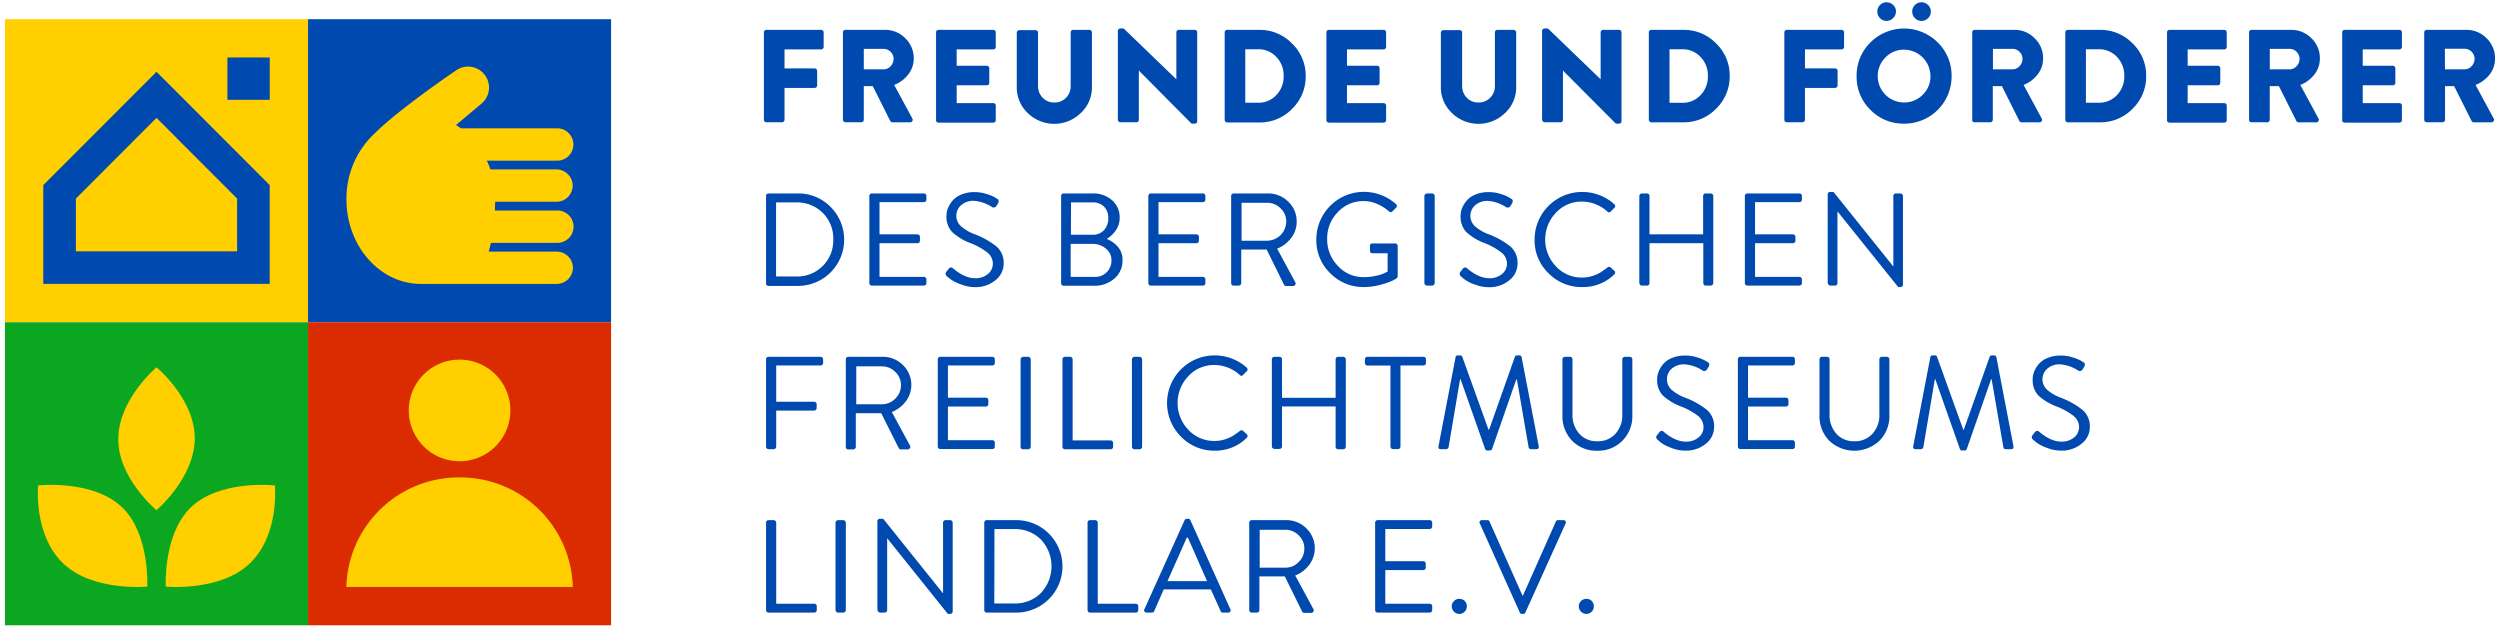 <svg xmlns="http://www.w3.org/2000/svg" id="&#x421;&#x43B;&#x43E;&#x439;_1" data-name="&#x421;&#x43B;&#x43E;&#x439; 1" viewBox="0 0 688.82 172.91"><defs><style>.cls-1{fill:#0049af;}.cls-2{fill:#ffcf00;}.cls-3{fill:#da2c00;}.cls-4{fill:#0ba721;}</style></defs><path class="cls-1" d="M210.48,33V8.92a.68.68,0,0,1,.7-.69h15.06a.63.63,0,0,1,.49.2.64.64,0,0,1,.21.49v4a.7.7,0,0,1-.7.69H216.16v5.24h8.3a.64.64,0,0,1,.49.2.68.68,0,0,1,.2.49v4a.7.7,0,0,1-.2.47.63.63,0,0,1-.49.22h-8.3V33a.67.67,0,0,1-.22.48.66.66,0,0,1-.47.21h-4.29a.68.68,0,0,1-.7-.69Z"></path><path class="cls-1" d="M232.25,33V8.92a.66.66,0,0,1,.2-.49.64.64,0,0,1,.49-.2h10.88a7.67,7.67,0,0,1,5.61,2.31,7.55,7.55,0,0,1,2.33,5.55,7,7,0,0,1-1.48,4.38,8.91,8.91,0,0,1-3.91,2.93l5,9.25a.65.65,0,0,1,0,.71.67.67,0,0,1-.63.34H245.9a.62.62,0,0,1-.58-.32l-4.85-9.65H238V33a.68.68,0,0,1-.2.48.64.64,0,0,1-.49.21h-4.33a.64.64,0,0,1-.49-.2A.66.66,0,0,1,232.25,33ZM238,19.11h5.39a2.6,2.6,0,0,0,2-.87,2.94,2.94,0,0,0,.82-2,2.7,2.7,0,0,0-.82-1.95,2.66,2.66,0,0,0-2-.82H238Z"></path><path class="cls-1" d="M257.91,33V8.92a.63.63,0,0,1,.2-.49.64.64,0,0,1,.49-.2h15.07a.64.64,0,0,1,.49.2.66.66,0,0,1,.2.49v4a.7.7,0,0,1-.2.49.68.68,0,0,1-.49.2H263.59v4.51h8.29a.7.7,0,0,1,.5.2.68.68,0,0,1,.2.49v4a.68.68,0,0,1-.2.49.7.7,0,0,1-.5.2h-8.29v4.91h10.08a.68.68,0,0,1,.49.2.7.7,0,0,1,.2.49v4a.66.66,0,0,1-.2.49.64.64,0,0,1-.49.2H258.6a.64.64,0,0,1-.49-.2A.63.63,0,0,1,257.91,33Z"></path><path class="cls-1" d="M280.15,24v-15a.72.72,0,0,1,.69-.69h4.47a.68.68,0,0,1,.7.69V23.66a4.53,4.53,0,0,0,1.27,3.26,4.27,4.27,0,0,0,3.2,1.32,4.37,4.37,0,0,0,3.26-1.32A4.5,4.5,0,0,0,295,23.66V8.92a.66.66,0,0,1,.2-.49.66.66,0,0,1,.49-.2h4.48a.66.66,0,0,1,.47.21.67.67,0,0,1,.22.48V24a9.6,9.6,0,0,1-3.06,7.13,10.47,10.47,0,0,1-14.65,0A9.65,9.65,0,0,1,280.15,24Z"></path><path class="cls-1" d="M308,33l0-24.49a.66.66,0,0,1,.2-.46.68.68,0,0,1,.49-.2h.91l14.52,14h0V8.92a.63.63,0,0,1,.2-.49.64.64,0,0,1,.49-.2h4.37a.67.67,0,0,1,.49.21.73.73,0,0,1,.2.48V33.41a.66.66,0,0,1-.2.46.7.7,0,0,1-.49.2h-.58a.65.65,0,0,1-.48-.18L313.78,19.44h0V33a.66.66,0,0,1-.2.49.64.64,0,0,1-.49.2h-4.33A.72.72,0,0,1,308,33Z"></path><path class="cls-1" d="M337.43,33V8.92a.66.66,0,0,1,.2-.49.62.62,0,0,1,.46-.2H347A12.31,12.31,0,0,1,356,12a12.18,12.18,0,0,1,3.75,9A12.31,12.31,0,0,1,356,30a12.32,12.32,0,0,1-9,3.74h-8.88a.62.62,0,0,1-.46-.2A.66.66,0,0,1,337.43,33Zm5.68-4.69h3.49a6.71,6.71,0,0,0,5.08-2.13,7.33,7.33,0,0,0,2-5.26,7.27,7.27,0,0,0-2-5.22,6.71,6.71,0,0,0-5.08-2.13h-3.49Z"></path><path class="cls-1" d="M365.46,33V8.92a.68.68,0,0,1,.69-.69h15.07a.66.66,0,0,1,.49.2.66.66,0,0,1,.2.49v4a.68.68,0,0,1-.69.69H371.13v4.51h8.3a.66.66,0,0,1,.49.2.64.64,0,0,1,.2.49v4a.64.64,0,0,1-.2.49.66.66,0,0,1-.49.2h-8.3v4.91h10.09a.68.68,0,0,1,.69.69v4a.66.66,0,0,1-.2.49.66.66,0,0,1-.49.2H366.15a.68.68,0,0,1-.69-.69Z"></path><path class="cls-1" d="M397,24v-15a.71.71,0,0,1,.22-.48.67.67,0,0,1,.47-.21h4.48a.64.64,0,0,1,.49.2.63.63,0,0,1,.2.49V23.66a4.54,4.54,0,0,0,1.28,3.26,4.25,4.25,0,0,0,3.2,1.32,4.37,4.37,0,0,0,3.26-1.32,4.5,4.5,0,0,0,1.29-3.26V8.92a.66.66,0,0,1,.2-.49.64.64,0,0,1,.49-.2h4.48a.74.74,0,0,1,.69.69V24a9.6,9.6,0,0,1-3.06,7.13,10.47,10.47,0,0,1-14.65,0A9.66,9.66,0,0,1,397,24Z"></path><path class="cls-1" d="M424.89,33l0-24.49a.66.66,0,0,1,.2-.46.7.7,0,0,1,.5-.2h.91l14.52,14h0V8.92a.64.64,0,0,1,.21-.49.63.63,0,0,1,.49-.2h4.36a.67.67,0,0,1,.5.21.72.72,0,0,1,.19.48V33.41a.65.65,0,0,1-.19.46.7.7,0,0,1-.5.2h-.58a.64.64,0,0,1-.47-.18L430.64,19.44h0V33a.68.68,0,0,1-.7.69h-4.33a.74.74,0,0,1-.69-.69Z"></path><path class="cls-1" d="M454.3,33V8.92a.66.66,0,0,1,.2-.49.59.59,0,0,1,.45-.2h8.88a12.33,12.33,0,0,1,9,3.73,12.18,12.18,0,0,1,3.75,9,12.31,12.31,0,0,1-3.75,9,12.34,12.34,0,0,1-9,3.74H455a.59.59,0,0,1-.45-.2A.66.66,0,0,1,454.3,33ZM460,28.32h3.49a6.71,6.71,0,0,0,5.08-2.13,7.37,7.37,0,0,0,2-5.26,7.31,7.31,0,0,0-2-5.22,6.71,6.71,0,0,0-5.08-2.13H460Z"></path><path class="cls-1" d="M491.64,33V8.92a.66.66,0,0,1,.2-.49.64.64,0,0,1,.49-.2H507.4a.64.64,0,0,1,.49.2.66.66,0,0,1,.2.49v4a.7.7,0,0,1-.2.49.68.68,0,0,1-.49.2H497.32v5.24h8.3a.66.66,0,0,1,.49.2.68.68,0,0,1,.2.49v4a.7.7,0,0,1-.2.47.64.64,0,0,1-.49.22h-8.3V33a.74.74,0,0,1-.69.69h-4.3a.64.64,0,0,1-.49-.2A.66.66,0,0,1,491.64,33Z"></path><path class="cls-1" d="M515.35,30.26a12.61,12.61,0,0,1-3.8-9.26,12.75,12.75,0,0,1,3.8-9.3,13.12,13.12,0,0,1,18.55,0,12.73,12.73,0,0,1,3.82,9.3,13,13,0,0,1-13.11,13.07A12.61,12.61,0,0,1,515.35,30.26ZM521.59,5a2.47,2.47,0,0,1-1.82.76A2.43,2.43,0,0,1,518,5a2.51,2.51,0,0,1-.74-1.82,2.41,2.41,0,0,1,.74-1.8,2.45,2.45,0,0,1,1.8-.75,2.5,2.5,0,0,1,1.82.75,2.4,2.4,0,0,1,.77,1.8A2.5,2.5,0,0,1,521.59,5Zm-4.22,16a7.27,7.27,0,0,0,7.24,7.24,7.06,7.06,0,0,0,5.14-2.13A6.92,6.92,0,0,0,531.89,21a7.31,7.31,0,0,0-7.28-7.31,6.94,6.94,0,0,0-5.11,2.14A7.1,7.1,0,0,0,517.37,21ZM531.24,5a2.49,2.49,0,0,1-1.82.76,2.4,2.4,0,0,1-1.8-.76,2.52,2.52,0,0,1-.75-1.82,2.42,2.42,0,0,1,.75-1.8,2.42,2.42,0,0,1,1.8-.75,2.52,2.52,0,0,1,1.82.75,2.4,2.4,0,0,1,.76,1.8A2.49,2.49,0,0,1,531.24,5Z"></path><path class="cls-1" d="M543.4,33V8.92a.66.66,0,0,1,.19-.49.66.66,0,0,1,.5-.2H555a7.66,7.66,0,0,1,5.6,2.31,7.51,7.51,0,0,1,2.33,5.55,7.07,7.07,0,0,1-1.47,4.38,9,9,0,0,1-3.91,2.93l5,9.25a.65.65,0,0,1,0,.71.67.67,0,0,1-.64.34H557a.63.63,0,0,1-.58-.32l-4.84-9.65h-2.51V33a.73.73,0,0,1-.2.48.65.65,0,0,1-.49.21h-4.33a.66.66,0,0,1-.5-.2A.66.66,0,0,1,543.4,33Zm5.71-13.9h5.39a2.56,2.56,0,0,0,1.94-.87,2.9,2.9,0,0,0,.82-2,2.66,2.66,0,0,0-.82-1.95,2.62,2.62,0,0,0-1.94-.82h-5.39Z"></path><path class="cls-1" d="M569.05,33V8.92a.66.66,0,0,1,.2-.49.62.62,0,0,1,.46-.2h8.88a12.33,12.33,0,0,1,9,3.73,12.17,12.17,0,0,1,3.74,9,12.3,12.3,0,0,1-3.74,9,12.34,12.34,0,0,1-9,3.74h-8.88a.62.62,0,0,1-.46-.2A.66.66,0,0,1,569.05,33Zm5.68-4.69h3.5a6.69,6.69,0,0,0,5.07-2.13,7.33,7.33,0,0,0,2-5.26,7.27,7.27,0,0,0-2-5.22,6.69,6.69,0,0,0-5.07-2.13h-3.5Z"></path><path class="cls-1" d="M597.08,33V8.92a.63.63,0,0,1,.2-.49.64.64,0,0,1,.49-.2h15.07a.64.64,0,0,1,.49.2.66.66,0,0,1,.2.49v4a.7.7,0,0,1-.2.49.68.68,0,0,1-.49.2H602.76v4.51h8.29a.7.7,0,0,1,.5.2.68.68,0,0,1,.2.49v4a.68.68,0,0,1-.2.49.7.7,0,0,1-.5.2h-8.29v4.91h10.08a.68.68,0,0,1,.49.2.7.7,0,0,1,.2.49v4a.66.66,0,0,1-.2.49.64.64,0,0,1-.49.2H597.77a.64.64,0,0,1-.49-.2A.63.63,0,0,1,597.08,33Z"></path><path class="cls-1" d="M619.68,33V8.92a.66.66,0,0,1,.2-.49.64.64,0,0,1,.49-.2h10.88a7.67,7.67,0,0,1,5.61,2.31,7.55,7.55,0,0,1,2.33,5.55,7,7,0,0,1-1.48,4.38,8.91,8.91,0,0,1-3.91,2.93l5,9.25a.67.67,0,0,1,0,.71.69.69,0,0,1-.64.34h-4.84a.62.62,0,0,1-.58-.32l-4.84-9.65h-2.52V33a.68.68,0,0,1-.2.48.64.64,0,0,1-.49.21h-4.33a.64.64,0,0,1-.49-.2A.66.66,0,0,1,619.68,33Zm5.71-13.9h5.39a2.6,2.6,0,0,0,2-.87,2.94,2.94,0,0,0,.82-2,2.7,2.7,0,0,0-.82-1.95,2.66,2.66,0,0,0-2-.82h-5.39Z"></path><path class="cls-1" d="M645.34,33V8.92a.66.66,0,0,1,.2-.49.64.64,0,0,1,.49-.2H661.1a.64.64,0,0,1,.49.2.66.66,0,0,1,.2.49v4a.7.7,0,0,1-.2.49.68.68,0,0,1-.49.2H651v4.51h8.3a.7.7,0,0,1,.49.2.68.68,0,0,1,.2.49v4a.68.68,0,0,1-.2.49.7.7,0,0,1-.49.2H651v4.91H661.1a.68.68,0,0,1,.49.2.7.7,0,0,1,.2.49v4a.66.66,0,0,1-.2.49.64.64,0,0,1-.49.2H646a.64.64,0,0,1-.49-.2A.66.66,0,0,1,645.34,33Z"></path><path class="cls-1" d="M667.94,33V8.92a.66.66,0,0,1,.2-.49.66.66,0,0,1,.49-.2h10.89a7.66,7.66,0,0,1,5.6,2.31,7.55,7.55,0,0,1,2.33,5.55A7.07,7.07,0,0,1,686,20.47a9,9,0,0,1-3.92,2.93l5,9.25a.65.65,0,0,1,0,.71.69.69,0,0,1-.64.34h-4.84a.62.62,0,0,1-.58-.32l-4.84-9.65h-2.51V33a.73.73,0,0,1-.2.48.67.67,0,0,1-.5.21h-4.33a.66.66,0,0,1-.49-.2A.66.66,0,0,1,667.94,33Zm5.72-13.9H679a2.6,2.6,0,0,0,2-.87,2.9,2.9,0,0,0,.82-2A2.8,2.8,0,0,0,679,13.43h-5.38Z"></path><path class="cls-1" d="M211.07,78V54a.66.66,0,0,1,.2-.5.62.62,0,0,1,.45-.2h8.15a12.37,12.37,0,0,1,9,3.73,12.75,12.75,0,0,1-9,21.75h-8.15a.62.62,0,0,1-.45-.2A.64.64,0,0,1,211.07,78Zm2.76-1.82h5.46A9.92,9.92,0,0,0,229.59,66a9.91,9.91,0,0,0-2.91-7.36,10.09,10.09,0,0,0-7.39-2.87h-5.46Z"></path><path class="cls-1" d="M239.53,78V54a.7.7,0,0,1,.2-.5.68.68,0,0,1,.49-.2h14.34a.68.68,0,0,1,.49.2.7.7,0,0,1,.2.5v1a.68.68,0,0,1-.2.49.64.64,0,0,1-.49.2H242.33v8.88h10.45a.68.68,0,0,1,.69.69v1.06a.68.68,0,0,1-.2.49.66.66,0,0,1-.49.2H242.33v9.28h12.23a.68.68,0,0,1,.49.2.7.7,0,0,1,.2.49V78a.68.68,0,0,1-.69.69H240.22a.68.68,0,0,1-.69-.69Z"></path><path class="cls-1" d="M260.93,76.15a.86.86,0,0,1-.22-1.24,3.54,3.54,0,0,0,.29-.35l.26-.34c.43-.58.86-.69,1.27-.33,2.16,1.84,4.21,2.77,6.15,2.77a5.2,5.2,0,0,0,3.51-1.17,3.59,3.59,0,0,0,1.37-2.84,3.93,3.93,0,0,0-1.51-3.07,18.82,18.82,0,0,0-4.86-2.68,15.27,15.27,0,0,1-4.88-3,6.19,6.19,0,0,1-1.53-4.49,5.64,5.64,0,0,1,.42-2.08,7.71,7.71,0,0,1,1.28-2.07,6.13,6.13,0,0,1,2.43-1.67,9.4,9.4,0,0,1,3.63-.66,10.86,10.86,0,0,1,3.14.47,12.53,12.53,0,0,1,2.32.91l.76.48a.63.63,0,0,1,.36.4A1.09,1.09,0,0,1,275,56l-.22.35-.22.34a.86.86,0,0,1-1.27.33,10.57,10.57,0,0,0-4.77-1.67,5,5,0,0,0-3.8,1.27,3.89,3.89,0,0,0,0,5.66,11.67,11.67,0,0,0,3.69,2.2,22.33,22.33,0,0,1,6.13,3.42,5.9,5.9,0,0,1,2,4.66,5.79,5.79,0,0,1-2.31,4.68,8.52,8.52,0,0,1-5.55,1.87,10.54,10.54,0,0,1-3.81-.71,13.13,13.13,0,0,1-2.62-1.23A13.62,13.62,0,0,1,260.93,76.15Z"></path><path class="cls-1" d="M292.37,78V54a.68.68,0,0,1,.69-.7h8a7.69,7.69,0,0,1,5.38,1.9A6.19,6.19,0,0,1,308.5,60a5.9,5.9,0,0,1-1.06,3.46,7.6,7.6,0,0,1-2.51,2.36A8.19,8.19,0,0,1,308,68a5.44,5.44,0,0,1,1.29,3.73,6.48,6.48,0,0,1-2.22,5,8.28,8.28,0,0,1-5.72,2h-8.3a.7.7,0,0,1-.49-.2A.68.68,0,0,1,292.37,78ZM295,76.29h6.62A4.4,4.4,0,0,0,304.93,75a4.5,4.5,0,0,0,1.31-3.29,4,4,0,0,0-1.53-3.2A5.54,5.54,0,0,0,301,67.19h-6Zm.07-11.61H301a4.11,4.11,0,0,0,3.2-1.29,4.71,4.71,0,0,0,1.16-3.26A4.39,4.39,0,0,0,304.26,57,4.28,4.28,0,0,0,301,55.77H295.1Z"></path><path class="cls-1" d="M316.4,78V54a.68.68,0,0,1,.69-.7h14.34a.68.68,0,0,1,.69.7v1a.68.68,0,0,1-.2.49.66.66,0,0,1-.49.2H319.2v8.88h10.44a.7.7,0,0,1,.5.2.69.69,0,0,1,.19.49v1.06a.67.67,0,0,1-.19.49.66.66,0,0,1-.5.2H319.2v9.28h12.23a.68.68,0,0,1,.69.69V78a.68.68,0,0,1-.2.49.7.7,0,0,1-.49.2H317.09a.66.66,0,0,1-.49-.2A.64.64,0,0,1,316.4,78Z"></path><path class="cls-1" d="M339.22,78V54a.68.68,0,0,1,.69-.7h9.42a7.78,7.78,0,0,1,5.61,2.26,7.38,7.38,0,0,1,2.33,5.5,7.22,7.22,0,0,1-1.48,4.45,8.77,8.77,0,0,1-3.91,3l5,9.25a.66.66,0,0,1,0,.7.68.68,0,0,1-.64.35h-1.86a.62.62,0,0,1-.58-.33L349,68.76h-7V78a.69.69,0,0,1-.2.47.64.64,0,0,1-.49.22h-1.42a.66.66,0,0,1-.49-.2A.64.64,0,0,1,339.22,78Zm2.87-11.68h7.06A5.31,5.31,0,0,0,354.39,61a4.88,4.88,0,0,0-1.56-3.6,5.1,5.1,0,0,0-3.68-1.53h-7.06Z"></path><path class="cls-1" d="M366.53,75.29A12.53,12.53,0,0,1,362.69,66a13.11,13.11,0,0,1,13.14-13.14,13.28,13.28,0,0,1,8.81,3.38.65.65,0,0,1,0,1l-1,1c-.26.29-.58.28-.94,0a12.26,12.26,0,0,0-3.29-2.06,9.28,9.28,0,0,0-3.63-.78,9.55,9.55,0,0,0-7.19,3.07,10.32,10.32,0,0,0-2.92,7.37,10.47,10.47,0,0,0,2.92,7.39,9.46,9.46,0,0,0,7.19,3.13,15.25,15.25,0,0,0,3.42-.38,10.59,10.59,0,0,0,2.37-.78l.76-.37V69.78h-4.18a.66.66,0,0,1-.49-.19.57.57,0,0,1-.2-.47V67.78a.62.62,0,0,1,.69-.7h6.3a.64.64,0,0,1,.45.2.7.7,0,0,1,.2.5v8.33a.69.69,0,0,1-.29.58q-.4.25-1.17.66a20.66,20.66,0,0,1-3.13,1.07,17,17,0,0,1-4.69.67A12.71,12.71,0,0,1,366.53,75.29Z"></path><path class="cls-1" d="M392.46,78V54a.71.71,0,0,1,.22-.48.69.69,0,0,1,.47-.22h1.46a.76.76,0,0,1,.69.7V78a.76.76,0,0,1-.69.69h-1.46a.65.65,0,0,1-.47-.22A.67.67,0,0,1,392.46,78Z"></path><path class="cls-1" d="M402.58,76.15a.86.86,0,0,1-.22-1.24,2.53,2.53,0,0,0,.29-.35l.26-.34c.43-.58.86-.69,1.27-.33,2.16,1.84,4.21,2.77,6.15,2.77a5.23,5.23,0,0,0,3.52-1.17,3.58,3.58,0,0,0,1.36-2.84,3.9,3.9,0,0,0-1.51-3.07,18.82,18.82,0,0,0-4.86-2.68,15.27,15.27,0,0,1-4.88-3,6.18,6.18,0,0,1-1.52-4.49,5.83,5.83,0,0,1,.41-2.08,7.71,7.71,0,0,1,1.28-2.07,6.1,6.1,0,0,1,2.44-1.67,9.31,9.31,0,0,1,3.62-.66,10.93,10.93,0,0,1,3.15.47,12.38,12.38,0,0,1,2.31.91l.76.48a.67.67,0,0,1,.37.4,1.15,1.15,0,0,1-.15.83l-.22.35-.22.34a.86.86,0,0,1-1.27.33,10.57,10.57,0,0,0-4.77-1.67,5,5,0,0,0-3.8,1.27,3.89,3.89,0,0,0,0,5.66,11.67,11.67,0,0,0,3.69,2.2,22.18,22.18,0,0,1,6.13,3.42,5.9,5.9,0,0,1,1.95,4.66,5.79,5.79,0,0,1-2.31,4.68,8.52,8.52,0,0,1-5.55,1.87,10.48,10.48,0,0,1-3.8-.71,9.73,9.73,0,0,1-3.88-2.23Z"></path><path class="cls-1" d="M426.66,75.29A12.53,12.53,0,0,1,422.82,66,13.11,13.11,0,0,1,436,52.89a13.26,13.26,0,0,1,8.8,3.38.66.66,0,0,1,0,1l-1,1c-.27.34-.59.32-.95,0a10.42,10.42,0,0,0-6.95-2.73,9.59,9.59,0,0,0-7.21,3.09,10.68,10.68,0,0,0,0,14.74,9.57,9.57,0,0,0,7.21,3.1,9.34,9.34,0,0,0,2.82-.42,9.69,9.69,0,0,0,2.13-.91c.53-.33,1.2-.8,2-1.4a.71.71,0,0,1,.87-.11l1.1,1a.56.56,0,0,1,.2.47.77.77,0,0,1-.24.51A12.2,12.2,0,0,1,436,79.09,12.71,12.71,0,0,1,426.66,75.29Z"></path><path class="cls-1" d="M451.68,78V54a.76.76,0,0,1,.69-.7h1.42a.68.68,0,0,1,.49.2.7.7,0,0,1,.2.5V64.57h14.78V54a.68.68,0,0,1,.69-.7h1.42a.76.76,0,0,1,.69.7V78a.76.76,0,0,1-.69.69H470a.66.66,0,0,1-.49-.2.64.64,0,0,1-.2-.49V67H454.48V78a.68.68,0,0,1-.69.69h-1.42a.76.76,0,0,1-.69-.69Z"></path><path class="cls-1" d="M480.76,78V54a.68.68,0,0,1,.69-.7h14.34a.68.68,0,0,1,.49.2.7.7,0,0,1,.2.5v1a.68.68,0,0,1-.2.49.64.64,0,0,1-.49.2H483.56v8.88H494a.68.68,0,0,1,.69.69v1.06a.68.68,0,0,1-.2.49.66.66,0,0,1-.49.2H483.56v9.28h12.23a.68.68,0,0,1,.49.2.7.7,0,0,1,.2.49V78a.68.68,0,0,1-.69.69H481.45a.66.66,0,0,1-.49-.2A.64.64,0,0,1,480.76,78Z"></path><path class="cls-1" d="M503.58,78V53.55a.61.61,0,0,1,.2-.46.66.66,0,0,1,.49-.2h.91l16.41,20.45h.08V54a.68.68,0,0,1,.69-.7h1.27a.71.71,0,0,1,.48.22.7.7,0,0,1,.21.48V78.44a.59.59,0,0,1-.2.45.63.63,0,0,1-.49.2H523L506.27,58.24h0V78a.64.64,0,0,1-.2.49.66.66,0,0,1-.49.2h-1.27a.76.76,0,0,1-.69-.69Z"></path><path class="cls-1" d="M211.07,123.07V99a.64.64,0,0,1,.2-.49.66.66,0,0,1,.49-.2H226.1a.68.68,0,0,1,.69.69V100a.68.68,0,0,1-.69.69H213.87v10h10.44a.68.68,0,0,1,.7.69v1.06a.69.69,0,0,1-.2.47.65.65,0,0,1-.5.22H213.87v9.94a.7.7,0,0,1-.2.47.63.63,0,0,1-.49.22h-1.42a.66.66,0,0,1-.49-.2A.64.64,0,0,1,211.07,123.07Z"></path><path class="cls-1" d="M233.05,123.07V99a.68.68,0,0,1,.69-.69h9.43a7.74,7.74,0,0,1,5.6,2.26,7.58,7.58,0,0,1,.86,9.95,9,9,0,0,1-3.91,3l5,9.24a.65.65,0,0,1,0,.71.69.69,0,0,1-.64.35h-1.85a.63.63,0,0,1-.59-.33l-4.84-9.65h-7v9.29a.7.7,0,0,1-.2.47.63.63,0,0,1-.49.22h-1.42a.68.68,0,0,1-.69-.69Zm2.87-11.69H243a5.05,5.05,0,0,0,3.67-1.54,5.12,5.12,0,0,0,1.57-3.77,4.89,4.89,0,0,0-1.57-3.6,5.08,5.08,0,0,0-3.67-1.53h-7.07Z"></path><path class="cls-1" d="M258.38,123.07V99a.68.68,0,0,1,.69-.69h14.34a.66.66,0,0,1,.49.2.64.64,0,0,1,.2.49V100a.64.64,0,0,1-.2.49.66.66,0,0,1-.49.2H261.18v8.88h10.45a.68.68,0,0,1,.69.69v1.06a.68.68,0,0,1-.69.69H261.18v9.28h12.23a.66.66,0,0,1,.49.2.64.64,0,0,1,.2.49v1.06a.64.64,0,0,1-.2.49.66.66,0,0,1-.49.2H259.07a.68.68,0,0,1-.69-.69Z"></path><path class="cls-1" d="M281.2,123.07V99a.76.76,0,0,1,.69-.69h1.46A.76.76,0,0,1,284,99v24.1a.65.65,0,0,1-.22.47.63.63,0,0,1-.47.22h-1.46a.63.63,0,0,1-.47-.22A.65.65,0,0,1,281.2,123.07Z"></path><path class="cls-1" d="M292.74,123.07V99a.68.68,0,0,1,.69-.69h1.42a.63.63,0,0,1,.49.22.69.69,0,0,1,.2.47v22.35H306a.66.66,0,0,1,.49.2.64.64,0,0,1,.2.49v1.06a.64.64,0,0,1-.2.49.66.66,0,0,1-.49.2H293.43a.68.68,0,0,1-.69-.69Z"></path><path class="cls-1" d="M311.88,123.07V99a.67.67,0,0,1,.22-.47.65.65,0,0,1,.47-.22H314a.76.76,0,0,1,.69.69v24.1a.65.65,0,0,1-.22.47.63.63,0,0,1-.47.22h-1.46a.65.65,0,0,1-.47-.22A.69.69,0,0,1,311.88,123.07Z"></path><path class="cls-1" d="M325.4,120.32a13.12,13.12,0,0,1,9.3-22.4,13.22,13.22,0,0,1,8.81,3.38.66.66,0,0,1,0,1l-1,1c-.26.34-.58.33-.94,0a10.42,10.42,0,0,0-6.95-2.73,9.59,9.59,0,0,0-7.21,3.09,10.68,10.68,0,0,0,0,14.74,9.59,9.59,0,0,0,7.21,3.09,9.34,9.34,0,0,0,2.82-.41,10.43,10.43,0,0,0,2.13-.91c.53-.33,1.2-.8,2-1.4a.7.7,0,0,1,.87-.11l1.09,1a.51.51,0,0,1,.2.47.76.76,0,0,1-.23.51,12.22,12.22,0,0,1-8.85,3.53A12.75,12.75,0,0,1,325.4,120.32Z"></path><path class="cls-1" d="M350.43,123.07V99a.66.66,0,0,1,.21-.47.67.67,0,0,1,.48-.22h1.42a.7.7,0,0,1,.49.2.68.68,0,0,1,.2.49V109.6H368V99a.65.65,0,0,1,.21-.49.66.66,0,0,1,.49-.2h1.42a.65.65,0,0,1,.47.22.67.67,0,0,1,.22.47v24.1a.69.69,0,0,1-.22.47.65.65,0,0,1-.47.22H368.7a.66.66,0,0,1-.49-.2.65.65,0,0,1-.21-.49V112H353.23v11a.68.68,0,0,1-.2.49.7.7,0,0,1-.49.2h-1.42a.74.74,0,0,1-.69-.69Z"></path><path class="cls-1" d="M383.11,123.07V100.72h-6.33a.7.7,0,0,1-.5-.2.68.68,0,0,1-.2-.49V99a.68.68,0,0,1,.2-.49.7.7,0,0,1,.5-.2h15.43a.7.7,0,0,1,.49.2.68.68,0,0,1,.2.49V100a.68.68,0,0,1-.2.49.7.7,0,0,1-.49.2h-6.34v22.35a.66.66,0,0,1-.2.47.61.61,0,0,1-.49.22H383.8a.63.63,0,0,1-.49-.22A.66.66,0,0,1,383.11,123.07Z"></path><path class="cls-1" d="M396.36,122.88l4.69-24.45a.6.6,0,0,1,.66-.51h.58a.6.6,0,0,1,.62.4l7.21,20.05h.18l7.09-20.05a.6.6,0,0,1,.62-.4h.58a.6.6,0,0,1,.66.51l4.7,24.45c.12.59-.1.88-.66.88h-1.46a.63.63,0,0,1-.65-.51l-3.24-18.75h-.15l-6.69,19.22a.6.6,0,0,1-.62.4h-.66a.6.6,0,0,1-.62-.4l-6.76-19.22h-.15l-3.17,18.75a.56.56,0,0,1-.23.34.69.69,0,0,1-.42.17H397C396.45,123.76,396.24,123.47,396.36,122.88Z"></path><path class="cls-1" d="M430.5,114.37V99a.64.64,0,0,1,.2-.47.61.61,0,0,1,.49-.22h1.38a.68.68,0,0,1,.49.2.64.64,0,0,1,.2.49v15.18a7.7,7.7,0,0,0,1.86,5.3,6.35,6.35,0,0,0,5,2.09,6.44,6.44,0,0,0,5-2.08,7.51,7.51,0,0,0,1.87-5.24V99a.68.68,0,0,1,.69-.69h1.38a.65.65,0,0,1,.5.22.69.69,0,0,1,.2.47v15.4a9.63,9.63,0,0,1-2.71,7,9.34,9.34,0,0,1-7,2.78,9.23,9.23,0,0,1-6.92-2.78A9.61,9.61,0,0,1,430.5,114.37Z"></path><path class="cls-1" d="M456.74,121.17a.84.84,0,0,1-.22-1.23c.07-.08.17-.19.29-.35s.21-.27.26-.35c.43-.58.86-.69,1.27-.32q3.24,2.76,6.15,2.76a5.2,5.2,0,0,0,3.51-1.16,3.61,3.61,0,0,0,1.37-2.84,4,4,0,0,0-1.51-3.08,18.85,18.85,0,0,0-4.86-2.67,15.27,15.27,0,0,1-4.88-3,6.21,6.21,0,0,1-1.53-4.5,5.59,5.59,0,0,1,.42-2.07,7.67,7.67,0,0,1,1.27-2.07,6.29,6.29,0,0,1,2.44-1.68,9.57,9.57,0,0,1,3.62-.65,10.88,10.88,0,0,1,3.15.47,12.38,12.38,0,0,1,2.31.91l.77.47a.68.68,0,0,1,.36.4,1.16,1.16,0,0,1-.14.84,3.94,3.94,0,0,0-.22.35l-.22.34a.86.86,0,0,1-1.27.33,10.45,10.45,0,0,0-4.77-1.67,5.08,5.08,0,0,0-3.81,1.27,3.91,3.91,0,0,0,0,5.66,11.85,11.85,0,0,0,3.7,2.2,22.33,22.33,0,0,1,6.13,3.42,5.87,5.87,0,0,1,1.95,4.66,5.79,5.79,0,0,1-2.31,4.68,8.52,8.52,0,0,1-5.55,1.87,10.54,10.54,0,0,1-3.81-.71,12.25,12.25,0,0,1-2.62-1.24A12.12,12.12,0,0,1,456.74,121.17Z"></path><path class="cls-1" d="M478.83,123.07V99a.68.68,0,0,1,.69-.69h14.34a.66.66,0,0,1,.49.2.64.64,0,0,1,.2.49V100a.64.64,0,0,1-.2.49.66.66,0,0,1-.49.2H481.63v8.88h10.45a.7.7,0,0,1,.49.2.68.68,0,0,1,.2.49v1.06a.68.68,0,0,1-.2.49.7.7,0,0,1-.49.2H481.63v9.28h12.23a.66.66,0,0,1,.49.2.64.64,0,0,1,.2.49v1.06a.64.64,0,0,1-.2.49.66.66,0,0,1-.49.2H479.52a.68.68,0,0,1-.69-.69Z"></path><path class="cls-1" d="M501.32,114.37V99a.69.69,0,0,1,.2-.47.64.64,0,0,1,.49-.22h1.39a.7.7,0,0,1,.49.2.68.68,0,0,1,.2.49v15.18a7.75,7.75,0,0,0,1.85,5.3,6.35,6.35,0,0,0,5,2.09,6.44,6.44,0,0,0,5-2.08,7.52,7.52,0,0,0,1.88-5.24V99a.64.64,0,0,1,.2-.49.66.66,0,0,1,.49-.2h1.38a.63.63,0,0,1,.49.22.64.64,0,0,1,.2.47v15.4a9.59,9.59,0,0,1-2.71,7,10.06,10.06,0,0,1-13.89,0A9.65,9.65,0,0,1,501.32,114.37Z"></path><path class="cls-1" d="M527.16,122.88l4.7-24.45a.59.59,0,0,1,.65-.51h.59a.58.58,0,0,1,.61.4l7.21,20.05h.18l7.1-20.05a.59.59,0,0,1,.62-.4h.58a.61.61,0,0,1,.66.51l4.69,24.45c.12.59-.1.88-.65.88h-1.46a.62.62,0,0,1-.65-.51l-3.24-18.75h-.15l-6.7,19.22a.58.58,0,0,1-.62.4h-.65a.59.59,0,0,1-.62-.4l-6.77-19.22h-.14l-3.17,18.75a.58.58,0,0,1-.24.34.64.64,0,0,1-.42.17h-1.45C527.26,123.76,527,123.47,527.16,122.88Z"></path><path class="cls-1" d="M560.21,121.17a.84.84,0,0,1-.22-1.23c.07-.08.17-.19.29-.35s.21-.27.26-.35c.43-.58.86-.69,1.27-.32q3.24,2.76,6.15,2.76a5.24,5.24,0,0,0,3.52-1.16,3.63,3.63,0,0,0,1.36-2.84,3.94,3.94,0,0,0-1.51-3.08,18.85,18.85,0,0,0-4.86-2.67,15.27,15.27,0,0,1-4.88-3,6.21,6.21,0,0,1-1.53-4.5,5.59,5.59,0,0,1,.42-2.07,7.71,7.71,0,0,1,1.28-2.07,6.21,6.21,0,0,1,2.44-1.68,9.5,9.5,0,0,1,3.62-.65,10.86,10.86,0,0,1,3.14.47,12.25,12.25,0,0,1,2.32.91l.76.47a.73.73,0,0,1,.37.4,1.17,1.17,0,0,1-.15.84l-.22.35-.22.34a.86.86,0,0,1-1.27.33,10.45,10.45,0,0,0-4.77-1.67,5,5,0,0,0-3.8,1.27,3.89,3.89,0,0,0,0,5.66,11.67,11.67,0,0,0,3.69,2.2,22.18,22.18,0,0,1,6.13,3.42,5.87,5.87,0,0,1,2,4.66,5.79,5.79,0,0,1-2.31,4.68,8.52,8.52,0,0,1-5.55,1.87,10.48,10.48,0,0,1-3.8-.71,12,12,0,0,1-2.62-1.24A11.32,11.32,0,0,1,560.21,121.17Z"></path><path class="cls-1" d="M211.07,168.09V144a.64.64,0,0,1,.2-.49.66.66,0,0,1,.49-.2h1.42a.63.63,0,0,1,.49.22.69.69,0,0,1,.2.47v22.35h10.48a.64.64,0,0,1,.49.2.63.63,0,0,1,.2.49v1.05a.63.63,0,0,1-.2.49.65.65,0,0,1-.49.21H211.76a.64.64,0,0,1-.49-.21A.63.63,0,0,1,211.07,168.09Z"></path><path class="cls-1" d="M230.21,168.09V144a.76.76,0,0,1,.69-.69h1.46a.76.76,0,0,1,.69.69v24.09a.76.76,0,0,1-.69.7H230.9a.76.76,0,0,1-.69-.7Z"></path><path class="cls-1" d="M241.75,168.09V143.6a.66.66,0,0,1,.2-.46.68.68,0,0,1,.49-.2h.91l16.41,20.46h.08V144a.64.64,0,0,1,.2-.49.66.66,0,0,1,.49-.2h1.27a.67.67,0,0,1,.48.22.66.66,0,0,1,.21.47v24.49a.61.61,0,0,1-.2.46.66.66,0,0,1-.49.2h-.65l-16.71-20.86h0v19.8a.72.72,0,0,1-.7.7h-1.27a.76.76,0,0,1-.69-.7Z"></path><path class="cls-1" d="M271.19,168.09V144a.68.68,0,0,1,.2-.49.66.66,0,0,1,.46-.2H280a12.74,12.74,0,1,1,0,25.48h-8.15a.63.63,0,0,1-.46-.21A.66.66,0,0,1,271.19,168.09Zm2.77-1.82h5.46a10,10,0,0,0,7.39-2.89,10.76,10.76,0,0,0,0-14.72,10.08,10.08,0,0,0-7.39-2.88H274Z"></path><path class="cls-1" d="M299.65,168.09V144a.68.68,0,0,1,.2-.49.7.7,0,0,1,.49-.2h1.42a.65.65,0,0,1,.5.22.69.69,0,0,1,.2.47v22.35h10.48a.64.64,0,0,1,.49.2.66.66,0,0,1,.2.49v1.05a.66.66,0,0,1-.2.49.65.65,0,0,1-.49.21h-12.6a.7.7,0,0,1-.69-.7Z"></path><path class="cls-1" d="M315.92,168.79a.69.69,0,0,1-.6-.3.61.61,0,0,1,0-.65l11.07-24.5a.68.68,0,0,1,.62-.4h.36a.69.69,0,0,1,.62.4l11,24.5a.59.59,0,0,1,0,.65.67.67,0,0,1-.6.3h-1.45a.59.59,0,0,1-.62-.4l-2.7-6H320.65l-2.65,6a.61.61,0,0,1-.62.4Zm5.75-8.67h10.92c-.6-1.33-1.49-3.32-2.65-6s-2.06-4.63-2.66-6H327Z"></path><path class="cls-1" d="M344.2,168.09V144a.68.68,0,0,1,.2-.49.7.7,0,0,1,.49-.2h9.43a7.77,7.77,0,0,1,5.6,2.25,7.59,7.59,0,0,1,.86,10,8.88,8.88,0,0,1-3.91,3l5,9.25a.63.63,0,0,1,0,.71.67.67,0,0,1-.63.35h-1.86a.61.61,0,0,1-.58-.33L354,158.81h-7v9.28a.68.68,0,0,1-.2.48.64.64,0,0,1-.49.22h-1.42a.7.7,0,0,1-.69-.7Zm2.88-11.68h7.06a5,5,0,0,0,3.67-1.55,5.06,5.06,0,0,0,1.57-3.76,4.86,4.86,0,0,0-1.57-3.61,5.06,5.06,0,0,0-3.67-1.52h-7.06Z"></path><path class="cls-1" d="M378.89,168.09V144a.64.64,0,0,1,.2-.49.66.66,0,0,1,.49-.2h14.34a.68.68,0,0,1,.69.69v1.05a.7.7,0,0,1-.2.5.68.68,0,0,1-.49.2H381.69v8.88h10.44a.68.68,0,0,1,.7.69v1.05a.68.68,0,0,1-.7.7H381.69v9.28h12.23a.64.64,0,0,1,.49.2.66.66,0,0,1,.2.49v1.05a.66.66,0,0,1-.2.49.65.65,0,0,1-.49.21H379.58a.64.64,0,0,1-.49-.21A.63.63,0,0,1,378.89,168.09Z"></path><path class="cls-1" d="M400,167.07a2,2,0,0,1,.62-1.47,2,2,0,0,1,1.46-.6,2,2,0,0,1,2.07,2.07,2,2,0,0,1-.6,1.46,2,2,0,0,1-1.47.62,2.12,2.12,0,0,1-2.08-2.08Z"></path><path class="cls-1" d="M418.74,168.75l-11-24.5a.59.59,0,0,1,0-.65.68.68,0,0,1,.6-.29h1.45a.58.58,0,0,1,.62.4l9.07,20.38h.14l9.06-20.38a.6.6,0,0,1,.62-.4h1.46a.7.7,0,0,1,.6.29.61.61,0,0,1,0,.65l-11.07,24.5a.63.63,0,0,1-.62.4h-.36A.63.63,0,0,1,418.74,168.75Z"></path><path class="cls-1" d="M435,167.07a2,2,0,0,1,.62-1.47,2,2,0,0,1,1.46-.6,2,2,0,0,1,2.07,2.07,2,2,0,0,1-.6,1.46,2,2,0,0,1-1.47.62,2.12,2.12,0,0,1-2.08-2.08Z"></path><rect class="cls-1" x="84.87" y="5.29" width="83.5" height="83.5"></rect><path class="cls-2" d="M153.36,46.68H135.12c-.28-.82-.6-1.63-1-2.41h19.19a4.46,4.46,0,1,0,0-8.91H127c-.45-.32-.9-.62-1.36-.91l7.08-5.94a5.77,5.77,0,0,0-6.93-9.2s-15.42,10.38-22.59,17.47a24.51,24.51,0,0,0-7.74,18.16c0,12.83,9.19,23.29,20.52,23.29h37.41a4.47,4.47,0,0,0,4.46-4.45h0a4.47,4.47,0,0,0-4.46-4.45H134.63c.23-.75.44-1.55.64-2.42h18.09a4.46,4.46,0,1,0,0-8.91h-17c0-.77.06-1.58.06-2.41h16.91a4.47,4.47,0,0,0,4.46-4.45h0A4.48,4.48,0,0,0,153.36,46.68Z"></path><rect class="cls-2" x="1.37" y="5.29" width="83.5" height="83.5"></rect><path class="cls-1" d="M11.93,51V78.22H74.31V51L43.12,19.78Zm53.4,18.25H20.91V54.71L43.12,32.48,65.33,54.71Z"></path><rect class="cls-1" x="62.66" y="15.84" width="11.66" height="11.66"></rect><rect class="cls-3" x="84.87" y="88.79" width="83.5" height="83.5"></rect><path class="cls-2" d="M126.62,131.54a31,31,0,0,0-31.19,30.19h62.39A31,31,0,0,0,126.62,131.54Z"></path><path class="cls-2" d="M136.51,123a14,14,0,1,0-19.77,0A14,14,0,0,0,136.51,123Z"></path><rect class="cls-4" x="1.37" y="88.79" width="83.5" height="83.5"></rect><path class="cls-2" d="M43.13,101.2S32.67,110,32.59,120.89s10.52,19.68,10.52,19.68,10.46-8.82,10.55-19.69S43.13,101.2,43.13,101.2Z"></path><path class="cls-2" d="M10.51,133.75s-1.37,13.43,6.79,21.38,23.27,6.5,23.27,6.5.76-13.91-6.5-21.42C26.15,132,10.51,133.75,10.51,133.75Z"></path><path class="cls-2" d="M75.73,133.75S60.09,132,52.17,140.21c-7.25,7.51-6.5,21.42-6.5,21.42s15.11,1.45,23.27-6.5S75.73,133.75,75.73,133.75Z"></path></svg>